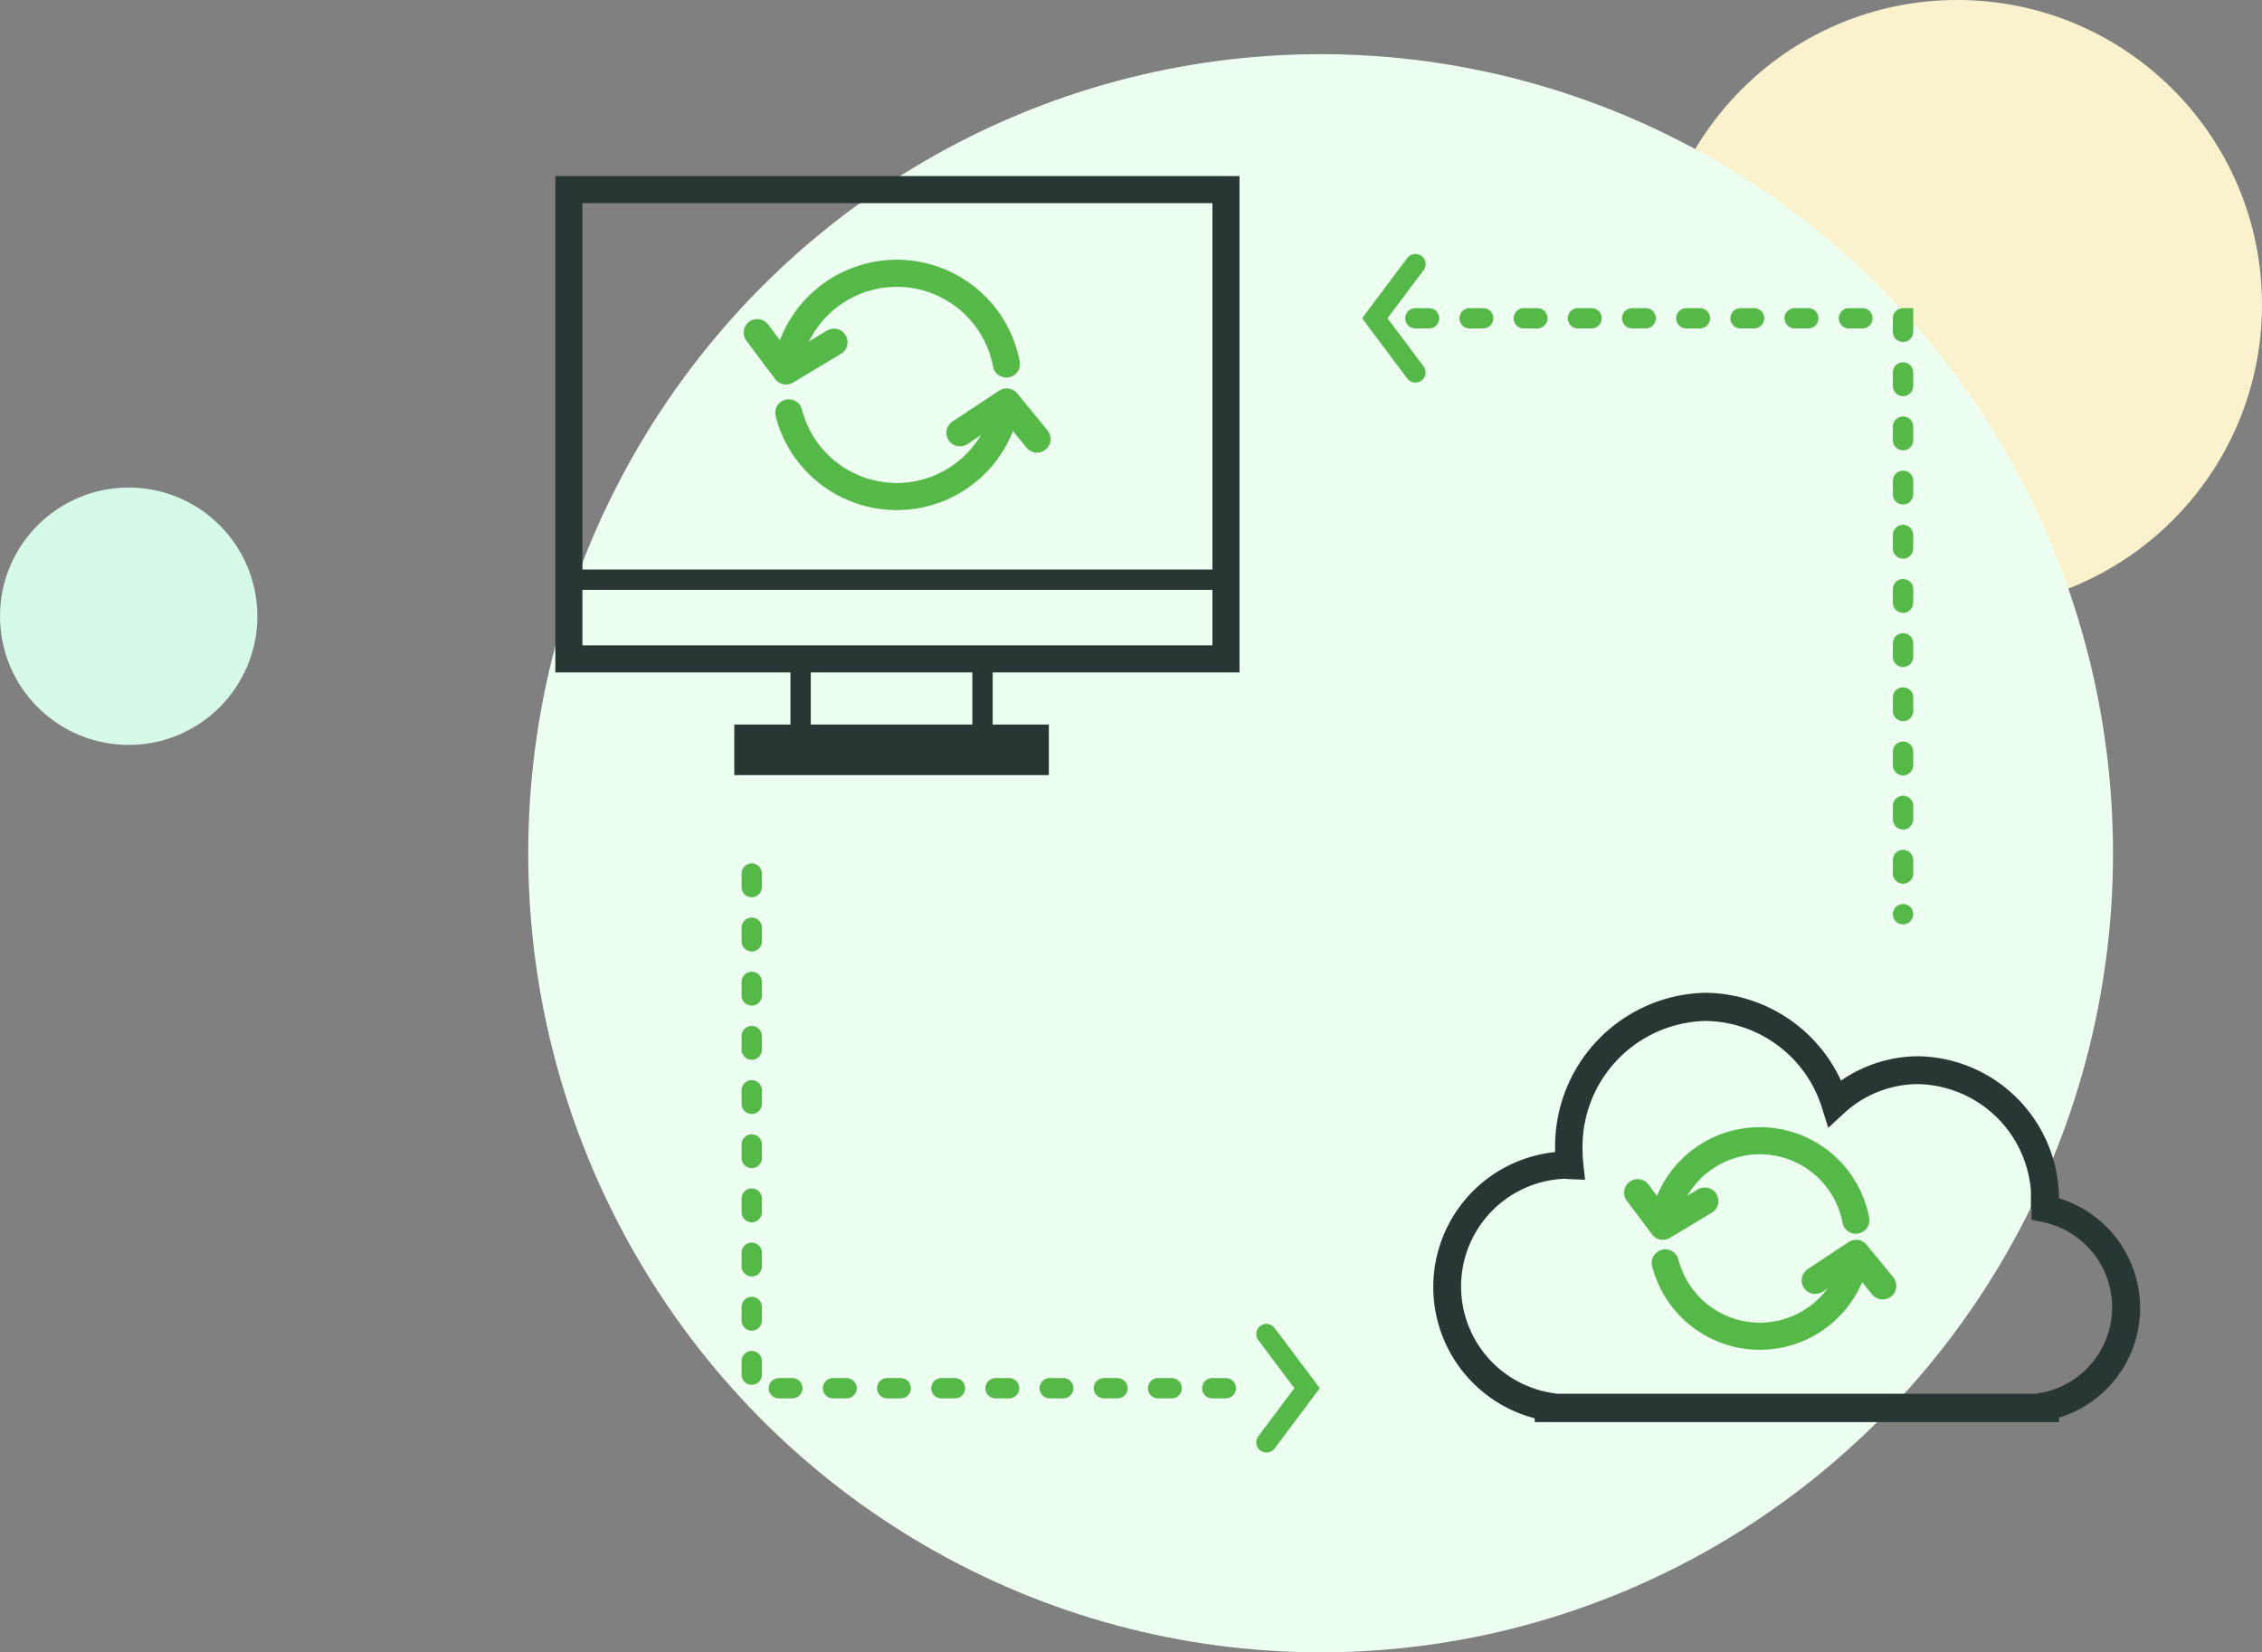 <svg xmlns="http://www.w3.org/2000/svg" width="167" height="122" viewBox="0 0 167 122">
  <rect x="0" y="0" width="167" height="122" fill="#808080" stroke="none"/>
  <g id="sharing-4" transform="translate(-960 -1468)">
    <circle id="椭圆_28" data-name="椭圆 28" cx="22.5" cy="22.5" r="22.5" transform="translate(1082 1468)" fill="#faf2cd"/>
    <ellipse id="椭圆_27" data-name="椭圆 27" cx="58.5" cy="59" rx="58.5" ry="59" transform="translate(999 1472)" fill="#edfff1"/>
    <circle id="椭圆_29" data-name="椭圆 29" cx="9.5" cy="9.5" r="9.5" transform="translate(960 1504)" fill="#d6f9e8"/>
    <g id="组_23780" data-name="组 23780" transform="translate(630 896)">
      <path id="路径_68228" data-name="路径 68228" d="M480.938,661.245c.006-.163.024-.321.024-.484a9.536,9.536,0,0,0-9.344-9.715,9.092,9.092,0,0,0-6.159,2.422,10.124,10.124,0,0,0-9.537-7.085,10.29,10.29,0,0,0-10.085,10.489,11.082,11.082,0,0,0,.066,1.189c-.145-.006-.3-.025-.44-.025a8.96,8.96,0,0,0-1.122,17.788v.082h36.615v-.1a7.423,7.423,0,0,0-.018-14.566Zm0,0c.006-.163.024-.321.024-.484a9.536,9.536,0,0,0-9.344-9.715,9.092,9.092,0,0,0-6.159,2.422,10.124,10.124,0,0,0-9.537-7.085,10.29,10.29,0,0,0-10.085,10.489,11.082,11.082,0,0,0,.066,1.189c-.145-.006-.3-.025-.44-.025a8.96,8.96,0,0,0-1.122,17.788v.082h36.615v-.1a7.423,7.423,0,0,0-.018-14.566Zm.048,0c.006-.163.024-.321.024-.491a9.571,9.571,0,0,0-9.362-9.765,9.1,9.1,0,0,0-6.171,2.435,10.15,10.15,0,0,0-9.555-7.122,10.335,10.335,0,0,0-10.109,10.545,9.849,9.849,0,0,0,.072,1.2c-.151-.007-.3-.026-.446-.026a9.017,9.017,0,0,0-1.134,17.895V676H481.01v-.1a7.473,7.473,0,0,0-.024-14.654Z" fill="none" stroke="#293734" stroke-linecap="round" stroke-miterlimit="10" stroke-width="2"/>
      <rect id="矩形_9967" data-name="矩形 9967" width="48.512" height="34.652" transform="translate(372 586)" fill="none" stroke="#293734" stroke-linecap="round" stroke-miterlimit="10" stroke-width="2"/>
      <line id="直线_4" data-name="直线 4" x2="47.646" transform="translate(372.217 614.804)" fill="none" stroke="#293734" stroke-linecap="round" stroke-miterlimit="10" stroke-width="1.5"/>
      <rect id="矩形_9968" data-name="矩形 9968" width="21.224" height="1.733" transform="translate(385.211 626.499)" fill="none" stroke="#293734" stroke-linecap="round" stroke-miterlimit="10" stroke-width="2"/>
      <line id="直线_5" data-name="直线 5" y2="5.198" transform="translate(389.109 621.301)" fill="none" stroke="#293734" stroke-linecap="round" stroke-miterlimit="10" stroke-width="1.5"/>
      <line id="直线_6" data-name="直线 6" y2="5.198" transform="translate(402.537 621.301)" fill="none" stroke="#293734" stroke-linecap="round" stroke-miterlimit="10" stroke-width="1.5"/>
      <g id="组_23778" data-name="组 23778">
        <path id="路径_68229" data-name="路径 68229" d="M404.3,598.876a8.236,8.236,0,0,0-16.182,0" fill="none" stroke="#55b947" stroke-linecap="round" stroke-miterlimit="10" stroke-width="2"/>
        <path id="路径_68230" data-name="路径 68230" d="M388.236,602.481a8.229,8.229,0,0,0,15.94,0" fill="none" stroke="#55b947" stroke-linecap="round" stroke-miterlimit="10" stroke-width="2"/>
        <path id="路径_68231" data-name="路径 68231" d="M385.906,596.558l2.124,2.833,3.541-2.124" fill="none" stroke="#55b947" stroke-linecap="round" stroke-linejoin="round" stroke-width="2"/>
        <path id="路径_68232" data-name="路径 68232" d="M406.564,604.419l-2.243-2.739-3.447,2.274" fill="none" stroke="#55b947" stroke-linecap="round" stroke-linejoin="round" stroke-width="2"/>
      </g>
      <g id="组_23779" data-name="组 23779">
        <path id="路径_68233" data-name="路径 68233" d="M467.014,662.09a7.214,7.214,0,0,0-14.173,0" fill="none" stroke="#55b947" stroke-linecap="round" stroke-miterlimit="10" stroke-width="2"/>
        <path id="路径_68234" data-name="路径 68234" d="M452.946,665.248a7.208,7.208,0,0,0,13.962,0" fill="none" stroke="#55b947" stroke-linecap="round" stroke-miterlimit="10" stroke-width="2"/>
        <path id="路径_68235" data-name="路径 68235" d="M450.906,660.06l1.861,2.481,3.1-1.861" fill="none" stroke="#55b947" stroke-linecap="round" stroke-linejoin="round" stroke-width="2"/>
        <path id="路径_68236" data-name="路径 68236" d="M469,666.945l-1.965-2.4-3.019,1.992" fill="none" stroke="#55b947" stroke-linecap="round" stroke-linejoin="round" stroke-width="2"/>
      </g>
      <path id="路径_68237" data-name="路径 68237" d="M434.5,595.5h36v44" fill="none" stroke="#55b947" stroke-linecap="round" stroke-miterlimit="10" stroke-width="1.5" stroke-dasharray="1 3"/>
      <path id="路径_68238" data-name="路径 68238" d="M385.5,636.5v38h37" fill="none" stroke="#55b947" stroke-linecap="round" stroke-miterlimit="10" stroke-width="1.5" stroke-dasharray="1 3"/>
      <path id="路径_68239" data-name="路径 68239" d="M423.5,670.5l3,4-3,4" fill="none" stroke="#55b947" stroke-linecap="round" stroke-miterlimit="10" stroke-width="1.5"/>
      <path id="路径_68240" data-name="路径 68240" d="M434.5,599.5l-3-4,3-4" fill="none" stroke="#55b947" stroke-linecap="round" stroke-miterlimit="10" stroke-width="1.5"/>
    </g>
  </g>
</svg>
